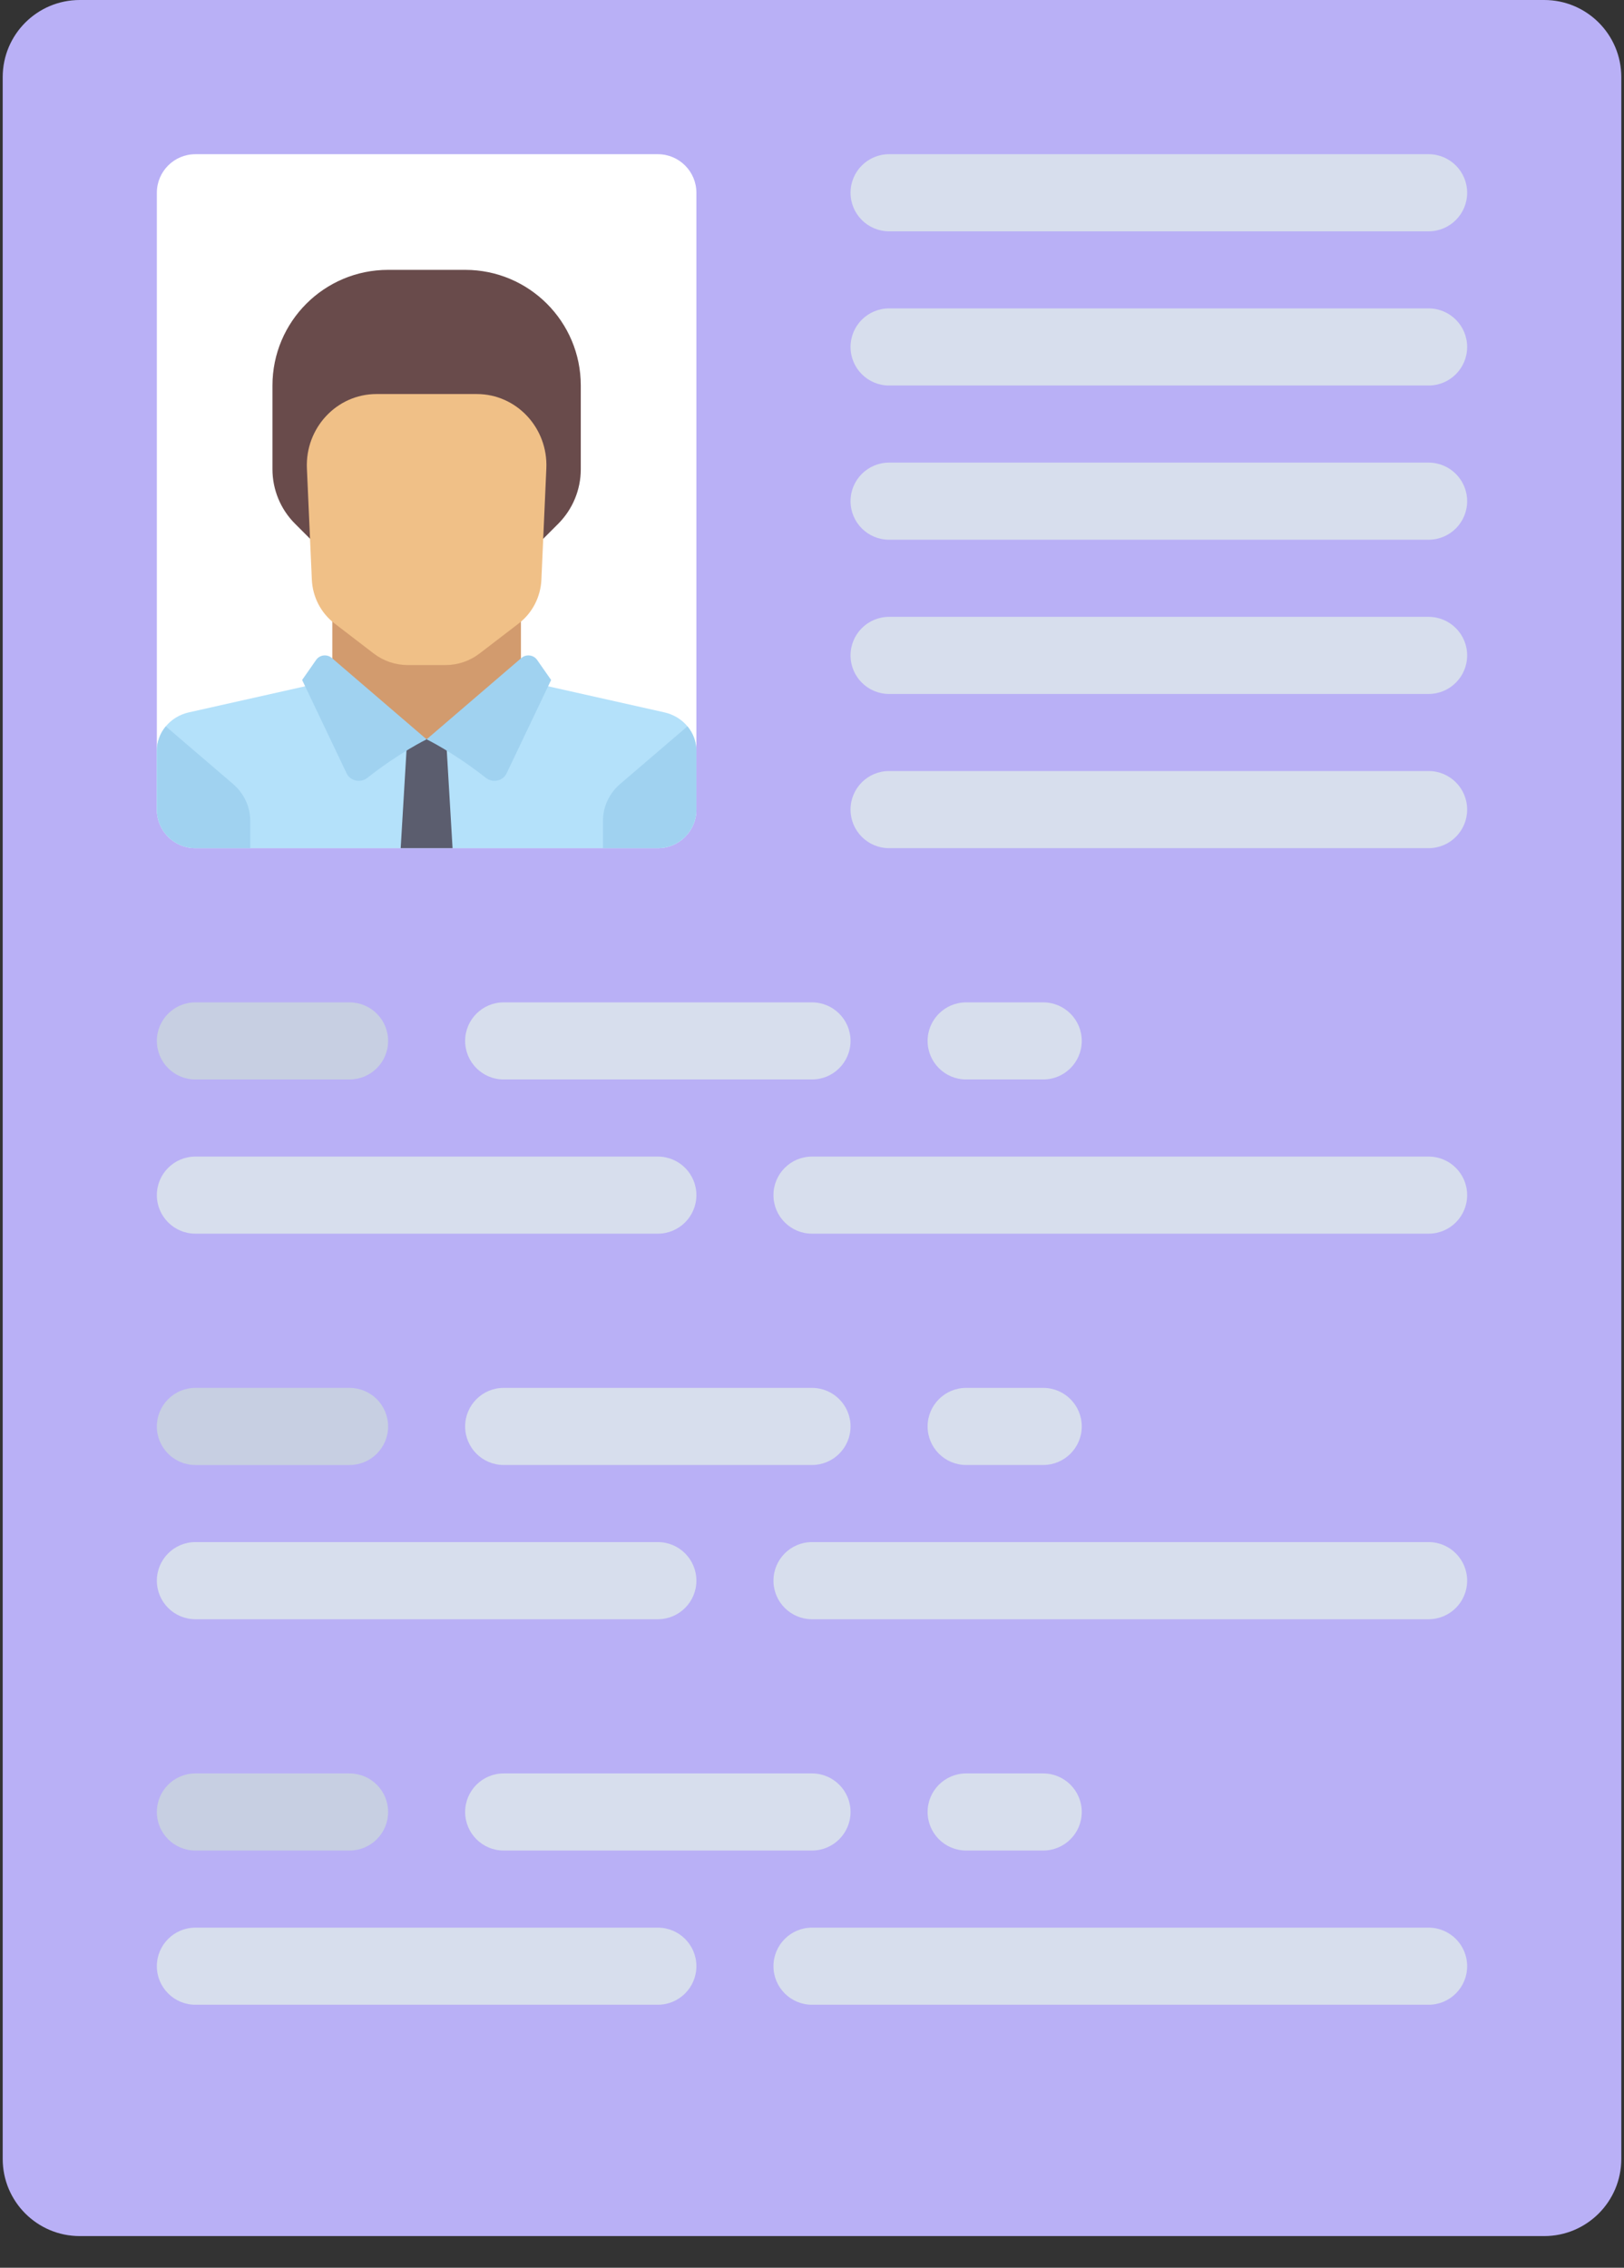 <?xml version="1.0" encoding="UTF-8"?>
<svg width="48px" height="67px" viewBox="0 0 48 67" version="1.1" xmlns="http://www.w3.org/2000/svg" xmlns:xlink="http://www.w3.org/1999/xlink">
    <rect x="0" y="0" width="48" height="67" fill="#333333" stroke="none"/>
    <!-- Generator: Sketch 64 (93537) - https://sketch.com -->
    <title>loan-application</title>
    <desc>Created with Sketch.</desc>
    <g id="Elements" stroke="none" stroke-width="1" fill="none" fill-rule="evenodd">
        <g id="Elements/How-it-Works" transform="translate(-697, -122)" fill-rule="nonzero">
            <g id="Group-5" transform="translate(94, 120)">
                <g id="Group-4" transform="translate(151, 0)">
                    <g id="loan-application" transform="translate(452, 2)">
                        <path d="M45.642,66.065 L2.358,66.065 C1.1,66.065 0.08,65.045 0.08,63.786 L0.08,2.278 C0.08,1.02 1.1,0 2.358,0 L45.642,0 C46.9,0 47.92,1.02 47.92,2.278 L47.92,63.786 C47.92,65.045 46.9,66.065 45.642,66.065 Z" id="Path" fill="#B9B0F6"></path>
                        <path d="M19.444,25.059 L5.775,25.059 C5.146,25.059 4.636,24.549 4.636,23.92 L4.636,5.695 C4.636,5.066 5.146,4.556 5.775,4.556 L19.444,4.556 C20.073,4.556 20.583,5.066 20.583,5.695 L20.583,23.92 C20.583,24.549 20.073,25.059 19.444,25.059 Z" id="Path" fill="#FFFFFF"></path>
                        <polygon id="Path" fill="#D29B6E" points="15.397 20.604 15.397 18.148 9.822 18.148 9.822 20.604 12.61 23.411"></polygon>
                        <path d="M19.637,21.047 L15.842,20.196 C15.785,20.183 15.733,20.161 15.683,20.135 L12.61,21.844 L9.656,20.052 C9.579,20.121 9.484,20.172 9.377,20.196 L5.582,21.047 C5.028,21.171 4.636,21.642 4.636,22.185 L4.636,23.92 C4.636,24.549 5.146,25.059 5.775,25.059 L19.444,25.059 C20.073,25.059 20.583,24.549 20.583,23.92 L20.583,22.185 C20.583,21.642 20.191,21.171 19.637,21.047 Z" id="Path" fill="#B4E1FA"></path>
                        <g id="Group" transform="translate(4.516, 21.419)" fill="#A0D2F0">
                            <path d="M15.802,0.041 L13.815,1.742 C13.491,2.02 13.306,2.415 13.306,2.83 L13.306,3.639 L14.928,3.639 C15.557,3.639 16.067,3.129 16.067,2.5 L16.067,0.765 C16.067,0.495 15.969,0.242 15.802,0.041 Z" id="Path"></path>
                            <path d="M2.371,1.743 L0.384,0.041 C0.218,0.242 0.12,0.495 0.12,0.766 L0.12,2.501 C0.12,3.13 0.63,3.64 1.259,3.64 L2.88,3.64 L2.88,2.83 C2.88,2.415 2.695,2.02 2.371,1.743 Z" id="Path"></path>
                        </g>
                        <polygon id="Path" fill="#5B5D6E" points="13.376 25.059 11.843 25.059 12.035 21.834 13.185 21.834"></polygon>
                        <g id="Group" transform="translate(8.903, 19.355)" fill="#A0D2F0">
                            <path d="M0.903,0.084 L3.706,2.489 C3.706,2.489 2.922,2.866 1.953,3.628 C1.753,3.785 1.451,3.721 1.343,3.496 L0.027,0.735 L0.443,0.139 C0.547,-0.009 0.764,-0.035 0.903,0.084 Z" id="Path"></path>
                            <path d="M6.509,0.084 L3.706,2.489 C3.706,2.489 4.491,2.866 5.46,3.628 C5.66,3.785 5.962,3.721 6.069,3.496 L7.386,0.735 L6.97,0.139 C6.866,-0.009 6.648,-0.035 6.509,0.084 Z" id="Path"></path>
                        </g>
                        <path d="M13.749,7.973 L11.471,7.973 C9.583,7.973 8.053,9.503 8.053,11.39 L8.053,13.864 C8.053,14.468 8.293,15.048 8.721,15.475 L9.193,15.947 L16.027,15.947 L16.499,15.475 C16.926,15.047 17.166,14.468 17.166,13.864 L17.166,11.39 C17.166,9.503 15.636,7.973 13.749,7.973 Z" id="Path" fill="#694B4B"></path>
                        <path d="M9.071,13.841 L9.217,17.125 C9.24,17.637 9.485,18.112 9.887,18.419 L11.043,19.306 C11.334,19.529 11.687,19.649 12.05,19.649 L13.169,19.649 C13.532,19.649 13.886,19.529 14.176,19.306 L15.333,18.419 C15.734,18.112 15.979,17.637 16.002,17.125 L16.148,13.841 C16.201,12.643 15.266,11.642 14.093,11.642 L11.127,11.642 C9.954,11.642 9.018,12.643 9.071,13.841 Z" id="Path" fill="#F0C087"></path>
                        <path d="M42.225,6.834 L26.278,6.834 C25.649,6.834 25.139,6.324 25.139,5.695 L25.139,5.695 C25.139,5.066 25.649,4.556 26.278,4.556 L42.225,4.556 C42.854,4.556 43.364,5.066 43.364,5.695 L43.364,5.695 C43.364,6.324 42.854,6.834 42.225,6.834 Z" id="Path" fill="#D7DEED"></path>
                        <g id="Group" transform="translate(4.516, 13.548)" fill="#D7DEED">
                            <path d="M37.709,2.398 L21.762,2.398 C21.133,2.398 20.623,1.888 20.623,1.259 L20.623,1.259 C20.623,0.63 21.133,0.12 21.762,0.12 L37.709,0.12 C38.338,0.12 38.848,0.63 38.848,1.259 L38.848,1.259 C38.848,1.888 38.338,2.398 37.709,2.398 Z" id="Path"></path>
                            <path d="M37.709,11.511 L21.762,11.511 C21.133,11.511 20.623,11.001 20.623,10.371 L20.623,10.371 C20.623,9.742 21.133,9.232 21.762,9.232 L37.709,9.232 C38.338,9.232 38.848,9.742 38.848,10.371 L38.848,10.371 C38.848,11.001 38.338,11.511 37.709,11.511 Z" id="Path"></path>
                            <path d="M19.484,18.345 L10.371,18.345 C9.742,18.345 9.232,17.835 9.232,17.206 L9.232,17.206 C9.232,16.577 9.742,16.067 10.371,16.067 L19.484,16.067 C20.113,16.067 20.623,16.577 20.623,17.206 L20.623,17.206 C20.623,17.835 20.113,18.345 19.484,18.345 Z" id="Path"></path>
                            <path d="M14.928,22.901 L1.259,22.901 C0.63,22.901 0.12,22.391 0.12,21.762 L0.12,21.762 C0.12,21.133 0.63,20.623 1.259,20.623 L14.928,20.623 C15.557,20.623 16.067,21.133 16.067,21.762 L16.067,21.762 C16.067,22.391 15.557,22.901 14.928,22.901 Z" id="Path"></path>
                            <path d="M37.709,22.901 L19.484,22.901 C18.855,22.901 18.345,22.391 18.345,21.762 L18.345,21.762 C18.345,21.133 18.855,20.623 19.484,20.623 L37.709,20.623 C38.338,20.623 38.848,21.133 38.848,21.762 L38.848,21.762 C38.848,22.391 38.338,22.901 37.709,22.901 Z" id="Path"></path>
                            <path d="M26.318,18.345 L24.04,18.345 C23.411,18.345 22.901,17.835 22.901,17.206 L22.901,17.206 C22.901,16.577 23.411,16.067 24.04,16.067 L26.318,16.067 C26.947,16.067 27.457,16.577 27.457,17.206 L27.457,17.206 C27.457,17.835 26.947,18.345 26.318,18.345 Z" id="Path"></path>
                        </g>
                        <path d="M10.331,31.893 L5.775,31.893 C5.146,31.893 4.636,31.383 4.636,30.754 L4.636,30.754 C4.636,30.125 5.146,29.615 5.775,29.615 L10.331,29.615 C10.961,29.615 11.471,30.125 11.471,30.754 L11.471,30.754 C11.471,31.383 10.961,31.893 10.331,31.893 Z" id="Path" fill="#C7CFE2"></path>
                        <g id="Group" transform="translate(4.516, 40.903)" fill="#D7DEED">
                            <path d="M19.484,2.38 L10.371,2.38 C9.742,2.38 9.232,1.87 9.232,1.241 L9.232,1.241 C9.232,0.612 9.742,0.102 10.371,0.102 L19.484,0.102 C20.113,0.102 20.623,0.612 20.623,1.241 L20.623,1.241 C20.623,1.87 20.113,2.38 19.484,2.38 Z" id="Path"></path>
                            <path d="M14.928,6.937 L1.259,6.937 C0.63,6.937 0.12,6.427 0.12,5.798 L0.12,5.798 C0.12,5.169 0.63,4.658 1.259,4.658 L14.928,4.658 C15.557,4.658 16.067,5.169 16.067,5.798 L16.067,5.798 C16.067,6.427 15.557,6.937 14.928,6.937 Z" id="Path"></path>
                            <path d="M37.709,6.937 L19.484,6.937 C18.855,6.937 18.345,6.427 18.345,5.798 L18.345,5.798 C18.345,5.169 18.855,4.658 19.484,4.658 L37.709,4.658 C38.338,4.658 38.848,5.169 38.848,5.798 L38.848,5.798 C38.848,6.427 38.338,6.937 37.709,6.937 Z" id="Path"></path>
                            <path d="M26.318,2.38 L24.04,2.38 C23.411,2.38 22.901,1.87 22.901,1.241 L22.901,1.241 C22.901,0.612 23.411,0.102 24.04,0.102 L26.318,0.102 C26.947,0.102 27.457,0.612 27.457,1.241 L27.457,1.241 C27.457,1.87 26.947,2.38 26.318,2.38 Z" id="Path"></path>
                        </g>
                        <path d="M10.331,43.284 L5.775,43.284 C5.146,43.284 4.636,42.774 4.636,42.145 L4.636,42.145 C4.636,41.515 5.146,41.005 5.775,41.005 L10.331,41.005 C10.961,41.005 11.471,41.515 11.471,42.145 L11.471,42.145 C11.471,42.774 10.961,43.284 10.331,43.284 Z" id="Path" fill="#C7CFE2"></path>
                        <g id="Group" transform="translate(4.516, 52.387)" fill="#D7DEED">
                            <path d="M19.484,2.287 L10.371,2.287 C9.742,2.287 9.232,1.777 9.232,1.148 L9.232,1.148 C9.232,0.519 9.742,0.009 10.371,0.009 L19.484,0.009 C20.113,0.009 20.623,0.519 20.623,1.148 L20.623,1.148 C20.623,1.777 20.113,2.287 19.484,2.287 Z" id="Path"></path>
                            <path d="M14.928,6.843 L1.259,6.843 C0.63,6.843 0.12,6.333 0.12,5.704 L0.12,5.704 C0.12,5.075 0.63,4.565 1.259,4.565 L14.928,4.565 C15.557,4.565 16.067,5.075 16.067,5.704 L16.067,5.704 C16.067,6.333 15.557,6.843 14.928,6.843 Z" id="Path"></path>
                            <path d="M37.709,6.843 L19.484,6.843 C18.855,6.843 18.345,6.333 18.345,5.704 L18.345,5.704 C18.345,5.075 18.855,4.565 19.484,4.565 L37.709,4.565 C38.338,4.565 38.848,5.075 38.848,5.704 L38.848,5.704 C38.848,6.333 38.338,6.843 37.709,6.843 Z" id="Path"></path>
                            <path d="M26.318,2.287 L24.04,2.287 C23.411,2.287 22.901,1.777 22.901,1.148 L22.901,1.148 C22.901,0.519 23.411,0.009 24.04,0.009 L26.318,0.009 C26.947,0.009 27.457,0.519 27.457,1.148 L27.457,1.148 C27.457,1.777 26.947,2.287 26.318,2.287 Z" id="Path"></path>
                        </g>
                        <path d="M10.331,54.674 L5.775,54.674 C5.146,54.674 4.636,54.164 4.636,53.535 L4.636,53.535 C4.636,52.906 5.146,52.396 5.775,52.396 L10.331,52.396 C10.961,52.396 11.471,52.906 11.471,53.535 L11.471,53.535 C11.471,54.164 10.961,54.674 10.331,54.674 Z" id="Path" fill="#C7CFE2"></path>
                        <path d="M42.225,20.503 L26.278,20.503 C25.649,20.503 25.139,19.993 25.139,19.364 L25.139,19.364 C25.139,18.735 25.649,18.225 26.278,18.225 L42.225,18.225 C42.854,18.225 43.364,18.735 43.364,19.364 L43.364,19.364 C43.364,19.993 42.854,20.503 42.225,20.503 Z" id="Path" fill="#D7DEED"></path>
                        <path d="M42.225,11.39 L26.278,11.39 C25.649,11.39 25.139,10.88 25.139,10.251 L25.139,10.251 C25.139,9.622 25.649,9.112 26.278,9.112 L42.225,9.112 C42.854,9.112 43.364,9.622 43.364,10.251 L43.364,10.251 C43.364,10.88 42.854,11.39 42.225,11.39 Z" id="Path" fill="#D7DEED"></path>
                    </g>
                </g>
            </g>
        </g>
    </g>
</svg>